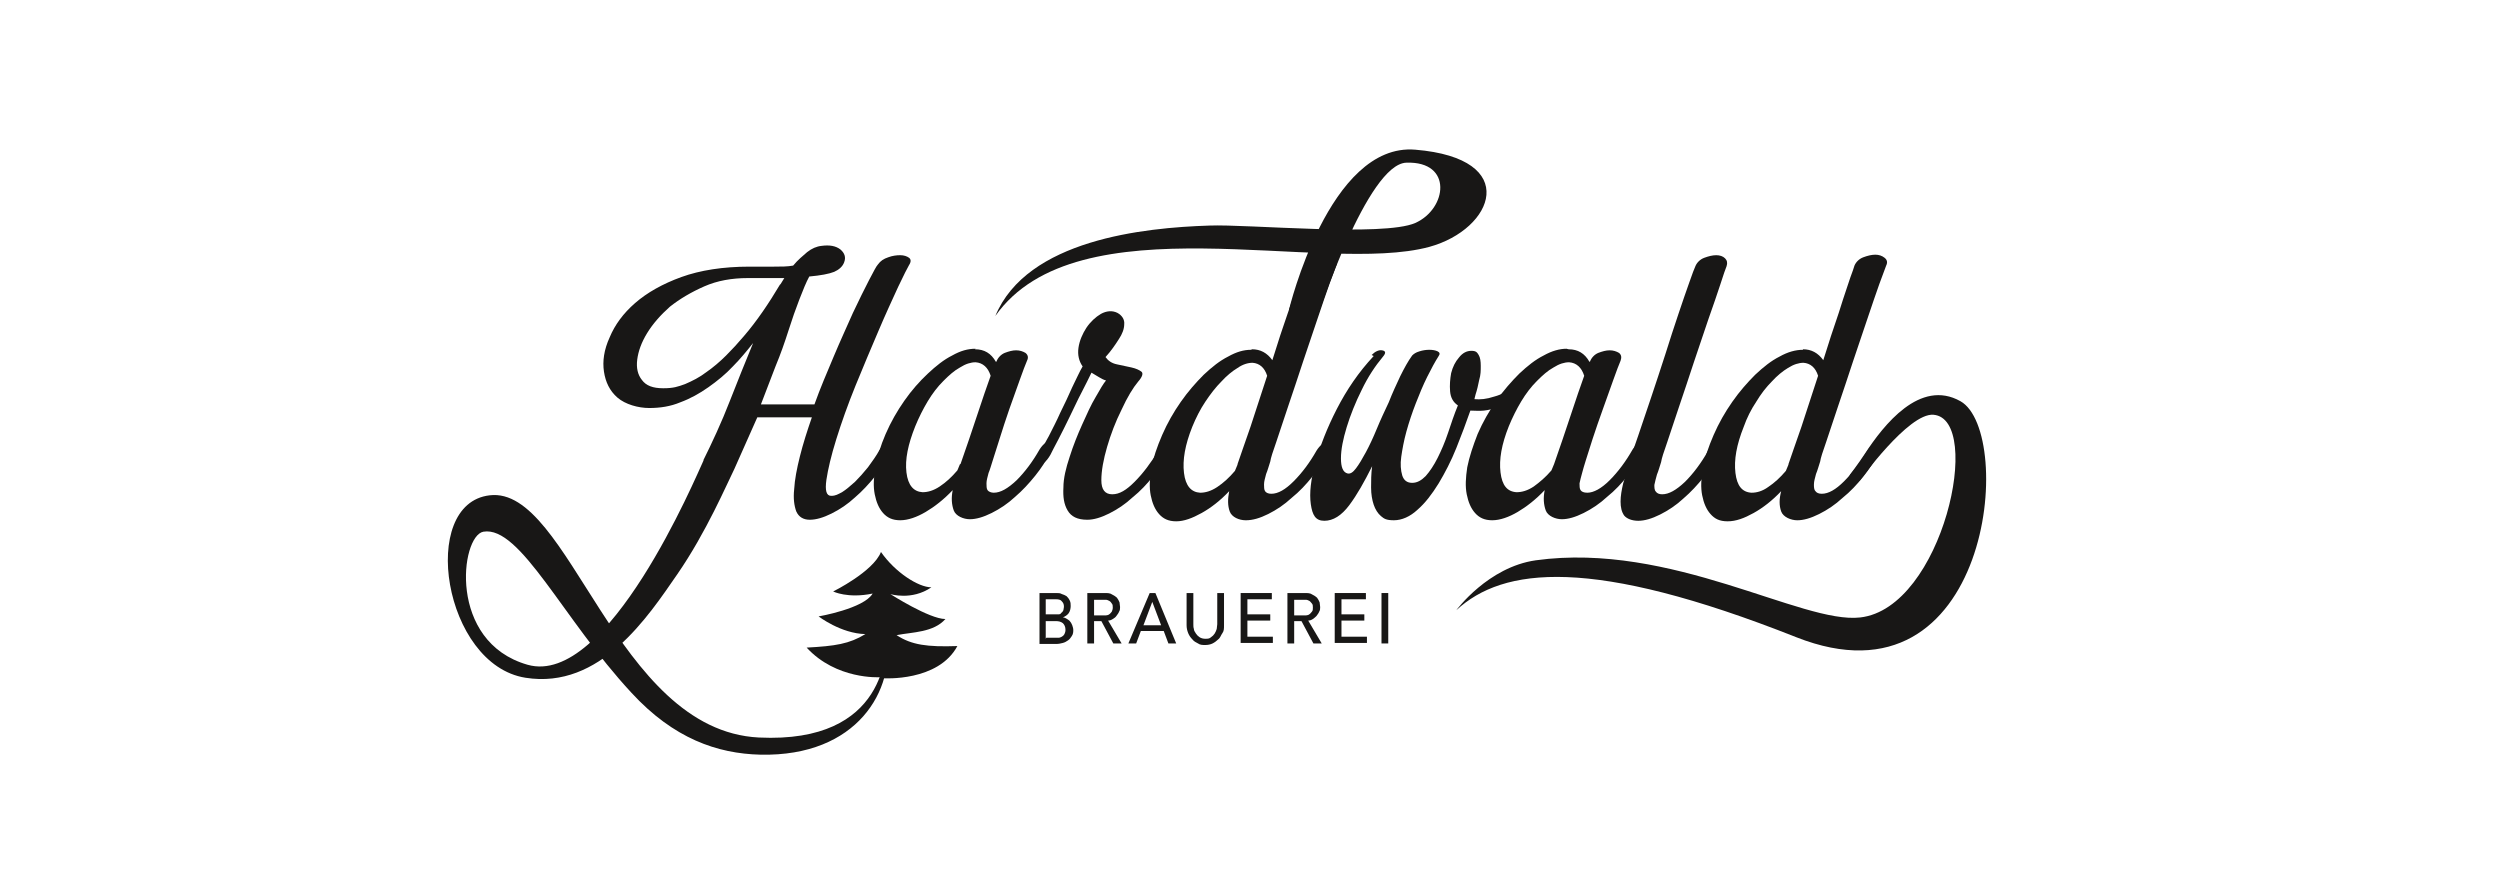 <?xml version="1.0" encoding="UTF-8"?>
<svg xmlns="http://www.w3.org/2000/svg" version="1.1" viewBox="0 0 481 169">
  <defs>
    <style>
      .cls-1 {
        fill: #181716;
      }
    </style>
  </defs>
  <!-- Generator: Adobe Illustrator 28.7.1, SVG Export Plug-In . SVG Version: 1.2.0 Build 142)  -->
  <g>
    <g id="Ebene_1">
      <g>
        <g>
          <g>
            <path class="cls-1" d="M135.3,88.6c1.6-3.2,3.6-7.5,5.1-11.4,1.5-3.8,3-7.6,4.5-11.2-1.2,1.5-2.5,3.1-3.9,4.5-1.4,1.5-3,2.8-4.7,4-1.7,1.2-3.5,2.2-5.4,2.9-1.9.8-3.9,1.1-6,1.1s-4.6-.7-6.1-2c-1.5-1.3-2.3-3-2.6-5-.3-2,0-4.2,1.1-6.6,1-2.4,2.6-4.6,4.9-6.6,2.3-2,5.3-3.7,8.9-5,3.6-1.3,8-2,13.1-2s3.3,0,4.7,0c1.4,0,2.6,0,3.7-.2.9-1.1,1.9-1.9,2.7-2.6.9-.7,1.8-1.1,2.8-1.2,1.5-.2,2.7,0,3.6.7.8.7,1.1,1.5.7,2.5-.3.8-1,1.4-1.9,1.8-1,.4-2.6.7-4.8.9-.6,1.1-1.2,2.6-1.9,4.4-.7,1.8-1.4,3.8-2.1,6-.7,2.2-1.5,4.5-2.5,6.9-.9,2.4-1.9,4.9-2.8,7.3h10.3c1.1-3.1,2.4-6.1,3.7-9.2,1.3-3.1,2.6-5.9,3.7-8.4,1.2-2.5,2.2-4.6,3.1-6.3.9-1.7,1.4-2.7,1.7-3,.5-.7,1.1-1.1,2-1.4.8-.3,1.6-.4,2.3-.4s1.3.2,1.7.5c.4.3.4.8,0,1.4-.3.5-1,1.9-2.1,4.2-1.1,2.4-2.4,5.2-3.8,8.5-1.4,3.3-2.9,6.8-4.4,10.5-1.5,3.7-2.7,7.1-3.7,10.3-1,3.2-1.6,5.8-1.9,7.8-.3,2.1,0,3.1.9,3.1s1.3-.3,2.1-.7c.8-.5,1.6-1.2,2.5-2,.8-.8,1.7-1.8,2.5-2.8.8-1.1,1.6-2.2,2.2-3.3.7-1.1,1.4-1.6,1.9-1.3.5.2.5.9,0,2.1-.6,1.3-1.5,2.7-2.7,4.2-1.2,1.5-2.5,2.9-3.9,4.1-1.4,1.3-2.9,2.3-4.5,3.1-1.6.8-3,1.2-4.2,1.2s-2.1-.5-2.6-1.6c-.4-1.1-.6-2.5-.4-4.3.1-1.8.5-3.9,1.1-6.3.6-2.4,1.4-4.9,2.3-7.5h-10.5c-1.2,2.7-3.1,7-4.4,9.9-1.4,2.8-5.4,12.2-11,20.3-5.6,8.1-14.8,22.2-29.2,19.9-15.8-2.5-20.6-33.5-6.9-35.1,15.4-1.9,24.1,45.2,51.8,46.6,24.8,1.2,24.6-16.9,24.6-19.6,1.7,10.4-5.6,23.3-24.3,22.9-8.3-.2-16.7-3.1-24.8-11.9-13.2-14.2-21.4-32.2-28.5-31-4.4.8-6.9,21.2,8.5,25.6,15.4,4.4,32.4-36.2,33.9-39.4ZM151.2,56c-.5,1-1,2-1.7,3.1-.5.9-1.2,2-2,3.1-.8,1.2-1.6,2.4-2.6,3.7.9-2.3,1.9-4.6,2.9-6.7,1-2.1,2-4,3.1-5.7h-7c-3.1,0-5.9.5-8.4,1.6-2.5,1.1-4.7,2.4-6.6,3.9-1.8,1.6-3.3,3.3-4.4,5.1-1.1,1.8-1.7,3.5-1.9,5.1-.2,1.6.1,2.9.9,3.9.8,1.1,2.1,1.6,4.1,1.6s2.8-.3,4.2-.8c1.4-.6,2.8-1.3,4.1-2.3,1.3-.9,2.6-2,3.8-3.2,1.2-1.2,2.3-2.4,3.4-3.7,2.5-2.9,4.8-6.3,7-10l1.1,1.1Z"/>
            <path class="cls-1" d="M187.6,67.2c1.8,0,3.1.8,4,2.4h.1c.3-.8.9-1.4,1.6-1.7.8-.3,1.5-.5,2.2-.5s1.3.2,1.8.5c.5.4.6.9.3,1.5-.3.7-.8,2-1.4,3.7-.6,1.7-1.3,3.6-2,5.6-.7,2-1.3,3.9-1.9,5.8-.6,1.9-1,3.2-1.3,4.1-.3.9-.5,1.7-.8,2.4-.2.8-.4,1.4-.4,2,0,.5,0,1,.2,1.3.2.3.7.5,1.2.5,1.3,0,2.7-.8,4.4-2.4,1.6-1.6,3.1-3.6,4.4-5.9.7-1.1,1.4-1.6,1.9-1.3.5.2.5.9,0,2.1-.6,1.3-1.5,2.7-2.7,4.2-1.2,1.5-2.5,2.9-3.9,4.1-1.4,1.3-2.9,2.3-4.5,3.1-1.6.8-3,1.2-4.2,1.2s-2.7-.6-3.1-1.7c-.4-1.1-.5-2.4-.2-3.9-1.7,1.8-3.5,3.2-5.2,4.2-1.7,1-3.4,1.6-4.9,1.6s-2.5-.5-3.3-1.4c-.8-.9-1.3-2.1-1.6-3.6-.3-1.5-.2-3.2.1-5.2.4-2,1-4.1,2-6.4,1-2.3,2.2-4.4,3.6-6.4,1.4-2,2.9-3.7,4.5-5.2,1.6-1.5,3.1-2.7,4.7-3.5,1.6-.9,3-1.3,4.5-1.3ZM184.8,89.3c1.1-3.2,2.2-6.3,3.2-9.4,1-3.1,1.9-5.6,2.6-7.6-.5-1.6-1.5-2.5-2.9-2.6-.9,0-1.9.3-3,1-1.1.6-2.1,1.5-3.2,2.6-1.1,1.1-2.1,2.4-3,3.9-.9,1.5-1.7,3.1-2.4,4.8-1.4,3.5-2,6.4-1.7,8.9.3,2.5,1.4,3.7,3.1,3.8,1,0,2.1-.3,3.3-1.1,1.2-.8,2.3-1.8,3.4-3.1l.5-1.2Z"/>
            <path class="cls-1" d="M222.7,86.6c.7-1.1,1.3-1.6,1.9-1.3.5.2.5.9,0,2.1-.6,1.3-1.5,2.7-2.7,4.2-1.2,1.5-2.5,2.9-4,4.1-1.4,1.3-2.9,2.3-4.5,3.1-1.6.8-3,1.2-4.2,1.2-1.9,0-3.1-.6-3.8-1.8-.7-1.2-.9-2.6-.8-4.4,0-1.8.5-3.8,1.2-5.9.7-2.2,1.5-4.2,2.4-6.2.9-2,1.7-3.8,2.6-5.3.9-1.6,1.5-2.6,2-3.2-.4-.1-.8-.3-1.3-.6-.5-.3-1-.6-1.5-.9-.5,1-1.1,2.3-1.9,3.8-.8,1.5-1.5,3.1-2.3,4.7-.8,1.6-1.5,3.1-2.2,4.4-.7,1.3-1.2,2.3-1.5,2.9-.4.7-.8,1.2-1.3,1.6-.4.3-.8.4-1,.3-.2,0-.3-.4-.3-.8,0-.4.3-1,.7-1.8.3-.6.9-1.6,1.6-2.9.7-1.4,1.5-2.9,2.2-4.5.8-1.6,1.6-3.3,2.3-4.9.8-1.6,1.4-3,2-4-.7-1-1-2.2-.8-3.6.2-1.4.8-2.7,1.5-3.8.8-1.2,1.8-2.1,2.8-2.7,1.1-.6,2.2-.7,3.2-.2.9.5,1.4,1.3,1.3,2.2,0,.9-.4,1.9-1,2.8-.7,1.1-1.5,2.3-2.6,3.5.5.7,1.2,1.2,2.2,1.4,1,.2,1.9.4,2.8.6.9.2,1.5.5,1.9.8.4.3.2,1-.6,1.9-1,1.2-2.1,3-3.2,5.4-1.2,2.4-2.1,4.8-2.8,7.2-.7,2.4-1.1,4.6-1.1,6.4s.7,2.7,2.1,2.7,2.7-.8,4.3-2.4c1.6-1.6,3.1-3.6,4.5-5.9Z"/>
            <path class="cls-1" d="M240.9,67.2c1.6,0,2.9.7,3.9,2.1.7-2.1,1.3-4.2,2-6.2.7-2,1.3-3.9,1.9-5.5.6-1.7,1-3.1,1.4-4.2.4-1.1.7-1.9.9-2.3.3-.7.9-1.3,1.7-1.6.8-.3,1.6-.5,2.3-.5s1.3.2,1.8.6c.5.4.6.9.3,1.5-.2.5-.6,1.6-1.3,3.5-.7,1.9-1.4,4.1-2.3,6.7-.9,2.6-1.8,5.4-2.8,8.3-1,3-1.9,5.8-2.8,8.4-.9,2.6-1.6,4.9-2.3,6.9-.7,2-1.1,3.2-1.2,3.9-.3.9-.5,1.7-.8,2.4-.2.8-.4,1.4-.4,2,0,.5,0,1,.2,1.3.2.3.6.5,1.2.5,1.3,0,2.7-.8,4.3-2.4,1.6-1.6,3.1-3.6,4.4-5.9.7-1.1,1.4-1.6,1.9-1.3.5.2.5.9,0,2.1-.6,1.3-1.5,2.7-2.7,4.2-1.2,1.5-2.5,2.9-4,4.1-1.4,1.3-2.9,2.3-4.5,3.1-1.6.8-3,1.2-4.3,1.2s-2.7-.6-3.1-1.7c-.4-1.1-.4-2.4-.1-3.9-1.7,1.8-3.5,3.2-5.3,4.2-1.8,1-3.4,1.6-4.9,1.6s-2.5-.5-3.3-1.4c-.8-.9-1.3-2.1-1.6-3.6-.3-1.5-.2-3.2.1-5.2.4-2,1.1-4.1,2.1-6.4,1-2.3,2.2-4.4,3.6-6.4,1.4-2,2.9-3.7,4.4-5.2,1.6-1.5,3.1-2.7,4.7-3.5,1.6-.9,3-1.3,4.4-1.3ZM238.1,89.3c.6-1.7,1.4-4.1,2.5-7.2,1-3.1,2.1-6.4,3.2-9.8-.5-1.6-1.5-2.4-2.8-2.5-.9,0-1.9.3-2.9,1-1,.6-2.1,1.5-3.1,2.6-1.1,1.1-2.1,2.4-3.1,3.9-1,1.5-1.8,3.1-2.5,4.8-1.4,3.5-1.9,6.4-1.6,8.9.3,2.5,1.4,3.7,3.1,3.8,1,0,2.1-.3,3.3-1.1,1.2-.8,2.3-1.8,3.4-3.1l.5-1.2Z"/>
            <path class="cls-1" d="M263.9,68.3c.7-.7,1.4-1,2-.9.7.1.8.5.2,1.2-1.5,1.8-2.9,3.9-4.1,6.4-1.2,2.4-2.2,4.9-2.9,7.2-.7,2.3-1.1,4.3-1.1,6,0,1.7.4,2.7,1.3,2.9.5.1,1-.2,1.6-1,.6-.8,1.2-1.8,1.9-3.1.7-1.3,1.4-2.8,2.1-4.5.7-1.7,1.5-3.4,2.3-5.1.7-1.8,1.5-3.5,2.2-5,.8-1.6,1.5-2.9,2.3-4,.3-.3.7-.6,1.4-.8.6-.2,1.3-.3,1.9-.3s1.2.1,1.6.3c.4.2.5.5.2.9-.7,1.1-1.4,2.4-2.2,4-.8,1.6-1.5,3.3-2.2,5.1-.7,1.8-1.3,3.6-1.8,5.4-.5,1.8-.8,3.5-1,4.9-.2,1.4-.1,2.6.2,3.6.3.9.9,1.4,1.9,1.4s1.8-.5,2.6-1.3c.8-.9,1.6-2.1,2.3-3.5.7-1.4,1.4-3,2-4.8.6-1.8,1.2-3.6,1.9-5.3-.9-.6-1.4-1.5-1.5-2.7-.1-1.2,0-2.4.2-3.5.3-1.2.8-2.2,1.5-3,.7-.9,1.5-1.3,2.4-1.3s1.1.3,1.4.8c.3.5.4,1.2.4,2.1s0,1.7-.3,2.7c-.2,1-.4,1.9-.7,2.8l-.2.8c0,0,0,0,0,0s0,0,0,.1c1.1.1,2.3,0,3.8-.5,1.5-.4,2.7-1.1,3.7-2.1.7-.8,1.3-1.1,1.7-.7.4.3.3.9-.3,1.8-.5.7-1.1,1.2-1.9,1.7-.8.5-1.6.9-2.5,1.3-.9.4-1.8.6-2.7.7-.9.1-1.8,0-2.6,0-.8,2.3-1.7,4.7-2.7,7.2-1,2.5-2.2,4.8-3.4,6.8-1.3,2.1-2.6,3.8-4.1,5.1-1.4,1.3-3,2-4.5,2s-1.9-.3-2.5-.8c-.6-.5-1.1-1.3-1.4-2.2-.3-.9-.5-2-.5-3.3,0-1.3,0-2.6.2-4.1-1.5,3-2.9,5.5-4.4,7.5-1.5,2-3.1,3-4.8,3s-2.3-1.1-2.6-3.2c-.3-2.1,0-4.8.9-8,.9-3.2,2.2-6.6,4.1-10.3,1.9-3.7,4.2-7.1,7.1-10.2Z"/>
            <path class="cls-1" d="M301.8,67.2c1.8,0,3.1.8,4,2.4h.1c.3-.8.9-1.4,1.6-1.7.8-.3,1.5-.5,2.2-.5s1.3.2,1.8.5c.5.4.5.9.3,1.5-.3.7-.8,2-1.4,3.7-.6,1.7-1.3,3.6-2,5.6-.7,2-1.4,3.9-2,5.8-.6,1.9-1,3.2-1.3,4.1-.3.9-.5,1.7-.7,2.4-.2.8-.4,1.4-.5,2,0,.5,0,1,.2,1.3.2.3.6.5,1.3.5,1.2,0,2.7-.8,4.3-2.4,1.6-1.6,3.1-3.6,4.4-5.9.7-1.1,1.3-1.6,1.8-1.3.5.2.5.9,0,2.1-.6,1.3-1.5,2.7-2.7,4.2-1.2,1.5-2.5,2.9-4,4.1-1.4,1.3-2.9,2.3-4.5,3.1-1.6.8-3,1.2-4.2,1.2s-2.7-.6-3.1-1.7c-.4-1.1-.5-2.4-.2-3.9-1.7,1.8-3.5,3.2-5.2,4.2-1.7,1-3.4,1.6-4.9,1.6s-2.5-.5-3.3-1.4c-.8-.9-1.3-2.1-1.6-3.6-.3-1.5-.2-3.2.1-5.2.4-2,1.1-4.1,2-6.4,1-2.3,2.2-4.4,3.6-6.4,1.4-2,2.9-3.7,4.4-5.2,1.6-1.5,3.1-2.7,4.7-3.5,1.6-.9,3.1-1.3,4.4-1.3ZM299,89.3c1.1-3.2,2.2-6.3,3.2-9.4,1-3.1,1.9-5.6,2.6-7.6-.5-1.6-1.5-2.5-2.9-2.6-.9,0-1.9.3-3,1-1.1.6-2.1,1.5-3.2,2.6-1.1,1.1-2.1,2.4-3,3.9-.9,1.5-1.7,3.1-2.4,4.8-1.4,3.5-1.9,6.4-1.6,8.9.3,2.5,1.3,3.7,3.1,3.8,1,0,2.1-.3,3.3-1.1,1.1-.8,2.3-1.8,3.4-3.1l.5-1.2Z"/>
            <path class="cls-1" d="M313.3,89.3c.5-1.4,1.1-3.2,1.9-5.5.8-2.3,1.6-4.8,2.5-7.4.9-2.7,1.8-5.4,2.7-8.2.9-2.8,1.7-5.4,2.5-7.7.8-2.4,1.5-4.4,2.1-6.1.6-1.7,1-2.8,1.2-3.2.3-.7.9-1.3,1.7-1.6.8-.3,1.6-.5,2.3-.5s1.3.2,1.7.6c.4.4.5.9.3,1.5-.2.5-.6,1.6-1.2,3.5-.6,1.9-1.4,4.1-2.3,6.7-.9,2.6-1.8,5.4-2.8,8.3-1,3-1.9,5.8-2.8,8.4-.9,2.6-1.6,4.9-2.3,6.9-.7,2-1.1,3.2-1.2,3.9-.3.9-.5,1.7-.8,2.4-.2.8-.4,1.4-.5,2,0,.5,0,1,.3,1.3.2.3.6.5,1.2.5,1.3,0,2.7-.8,4.4-2.4,1.6-1.6,3.1-3.6,4.4-5.9.7-1.1,1.3-1.6,1.9-1.3.5.2.5.9,0,2.1-.6,1.3-1.5,2.7-2.7,4.2-1.2,1.5-2.5,2.9-3.9,4.1-1.4,1.3-2.9,2.3-4.5,3.1-1.6.8-3,1.2-4.2,1.2s-2.2-.4-2.7-1c-.5-.7-.7-1.6-.7-2.7s.2-2.2.5-3.5c.4-1.3.8-2.5,1.1-3.6Z"/>
            <path class="cls-1" d="M346.9,67.2c1.6,0,2.9.7,3.9,2.1.7-2.1,1.3-4.2,2-6.2.7-2,1.3-3.9,1.8-5.5.6-1.7,1-3.1,1.4-4.2.4-1.1.7-1.9.8-2.3.3-.7.9-1.3,1.7-1.6.8-.3,1.6-.5,2.3-.5s1.3.2,1.8.6c.5.4.6.9.3,1.5-.2.5-.6,1.6-1.3,3.5-.7,1.9-1.4,4.1-2.3,6.7-.9,2.6-1.8,5.4-2.8,8.3-1,3-1.9,5.8-2.8,8.4-.9,2.6-1.6,4.9-2.3,6.9-.7,2-1.1,3.2-1.2,3.9-.3.9-.5,1.7-.8,2.4-.2.8-.4,1.4-.4,2,0,.5,0,1,.3,1.3.2.3.6.5,1.2.5,1.3,0,2.7-.8,4.3-2.4,1.6-1.6,3.1-3.6,4.5-5.9.7-1.1,1.4-1.6,1.9-1.3.5.2.5.9,0,2.1-.6,1.3-1.5,2.7-2.7,4.2-1.2,1.5-2.5,2.9-4,4.1-1.4,1.3-2.9,2.3-4.5,3.1-1.6.8-3,1.2-4.2,1.2s-2.7-.6-3.1-1.7c-.4-1.1-.4-2.4,0-3.9-1.7,1.8-3.5,3.2-5.3,4.2-1.8,1-3.4,1.6-5,1.6s-2.5-.5-3.3-1.4c-.8-.9-1.3-2.1-1.6-3.6-.3-1.5-.2-3.2.1-5.2.4-2,1.1-4.1,2.1-6.4,1-2.3,2.2-4.4,3.6-6.4,1.4-2,2.9-3.7,4.4-5.2,1.6-1.5,3.1-2.7,4.7-3.5,1.6-.9,3.1-1.3,4.5-1.3ZM344.1,89.3c.6-1.7,1.4-4.1,2.5-7.2,1-3.1,2.1-6.4,3.2-9.8-.5-1.6-1.5-2.4-2.8-2.5-.9,0-1.9.3-3,1-1,.6-2.1,1.5-3.1,2.6-1.1,1.1-2.1,2.4-3,3.9-1,1.5-1.8,3.1-2.4,4.8-1.4,3.5-1.9,6.4-1.6,8.9.3,2.5,1.3,3.7,3.1,3.8,1,0,2.1-.3,3.2-1.1,1.2-.8,2.3-1.8,3.4-3.1l.5-1.2Z"/>
          </g>
          <path class="cls-1" d="M355.8,91.5s1.7-2.2,3-4.2c3.6-5.5,10.6-14.5,18.4-10.1,10.6,6,5.9,60.2-31.6,45.4-39.4-15.6-56.4-13.5-65.4-5.2,0,0,6.1-8.3,15.3-9.6,26.1-3.6,51.2,12.3,62.4,11,15.9-1.8,23.8-38.2,14.1-39-4.8-.4-14.2,12.7-14.2,12.7l-1.9-1Z"/>
          <path class="cls-1" d="M248,59.6s7.7-32.2,24.3-30.8c20.5,1.7,15.1,15.3,2.7,18.7-20.3,5.5-67.7-9.1-83.5,13.3,6.1-14.7,28.6-17,41.2-17.4,7.2-.3,33.5,2.2,39.6-.5,6.1-2.7,7.3-11.9-1.7-11.6-7.5.2-17.1,29.6-17.1,29.6l-5.4-1.1Z"/>
          <path class="cls-1" d="M170,130.5s10.5.7,14.2-6.2c-5.8.2-8.8-.2-11.7-2.1,3.1-.6,7.1-.5,9.4-3.1-3.1,0-10.6-4.8-10.6-4.8,0,0,4.1,1.3,7.9-1.3-2.5,0-7-2.9-9.7-6.8-1.5,3.8-9.2,7.6-9.2,7.6,0,0,2.8,1.4,7.6.4-1.7,2.9-10.4,4.4-10.4,4.4,0,0,4.3,3.3,9,3.4-3.1,1.9-5.8,2.3-11.3,2.6,5.7,6.2,14,5.7,14,5.7"/>
        </g>
        <g>
          <path class="cls-1" d="M200,114.1h3.2c.4,0,.8,0,1.1.2.3.1.6.2.9.4.2.2.4.4.6.8s.2.7.2,1.1-.1,1-.4,1.4c-.3.4-.7.6-1.1.8h0c.3,0,.5.1.8.3s.5.3.6.5c.2.2.3.5.4.7.1.3.2.6.2.9s0,.8-.3,1.2c-.2.3-.4.6-.7.8-.3.2-.6.4-1,.5-.4.1-.8.2-1.3.2h-3.2v-9.7ZM201.3,118.2h1.7c.2,0,.5,0,.7,0,.2,0,.4-.1.5-.3.2-.1.3-.3.4-.5,0-.2.1-.4.1-.7,0-.4-.1-.7-.4-1-.2-.3-.6-.4-1.1-.4h-2v2.9ZM201.3,122.7h1.8c.2,0,.4,0,.6,0,.2,0,.4-.1.6-.2.2-.1.4-.3.5-.5.1-.2.2-.5.2-.8,0-.6-.2-1-.5-1.3-.4-.3-.8-.4-1.4-.4h-1.9v3.4Z"/>
          <path class="cls-1" d="M209.3,114.1h3.2c.6,0,1.1,0,1.5.3.4.2.7.4.9.6.2.3.4.6.5.9,0,.3.1.6.1.9s0,.6-.2.9c-.1.3-.3.5-.5.8s-.4.4-.7.6c-.3.2-.6.3-.9.3l2.6,4.4h-1.6l-2.3-4.3h-1.4v4.3h-1.3v-9.7ZM210.5,118.4h1.6c.2,0,.5,0,.7,0,.2,0,.5-.1.6-.2.2-.1.3-.3.5-.5.1-.2.2-.5.2-.8s0-.6-.2-.8c-.1-.2-.3-.4-.5-.5-.2-.1-.4-.2-.6-.2s-.5,0-.7,0h-1.6v3.1Z"/>
          <path class="cls-1" d="M221.2,114.1h1.1l4,9.7h-1.5l-.9-2.4h-4.4l-.9,2.4h-1.5l4.1-9.7ZM223.4,120.3l-1.7-4.5h0l-1.7,4.5h3.5Z"/>
          <path class="cls-1" d="M229.6,114.1v6c0,.3,0,.6.1.9,0,.3.2.6.4.9.2.3.4.5.7.7.3.2.7.3,1.1.3s.8,0,1.1-.3c.3-.2.5-.4.7-.7.2-.3.3-.6.4-.9,0-.3.1-.6.1-.9v-6h1.3v6.2c0,.6,0,1.1-.3,1.5s-.4.9-.8,1.2c-.3.3-.7.6-1.1.8-.4.2-.9.3-1.4.3s-1,0-1.4-.3c-.4-.2-.8-.4-1.1-.8-.3-.3-.6-.7-.8-1.2s-.3-1-.3-1.5v-6.2h1.3Z"/>
          <path class="cls-1" d="M238.7,114.1h6v1.2h-4.7v2.9h4.4v1.2h-4.4v3.1h4.9v1.2h-6.2v-9.7Z"/>
          <path class="cls-1" d="M247.8,114.1h3.2c.6,0,1.1,0,1.5.3.4.2.7.4.9.6.2.3.4.6.5.9,0,.3.1.6.1.9s0,.6-.2.9c-.1.3-.3.5-.5.8-.2.2-.4.4-.7.6-.3.2-.6.3-.9.3l2.6,4.4h-1.6l-2.3-4.3h-1.4v4.3h-1.3v-9.7ZM249,118.4h1.6c.2,0,.5,0,.7,0,.2,0,.5-.1.6-.2.2-.1.3-.3.5-.5s.2-.5.2-.8,0-.6-.2-.8-.3-.4-.5-.5c-.2-.1-.4-.2-.6-.2s-.5,0-.7,0h-1.6v3.1Z"/>
          <path class="cls-1" d="M256.8,114.1h6v1.2h-4.7v2.9h4.4v1.2h-4.4v3.1h4.9v1.2h-6.2v-9.7Z"/>
          <path class="cls-1" d="M265.8,114.1h1.3v9.7h-1.3v-9.7Z"/>
        </g>
      </g>
    </g>
  </g>
</svg>
